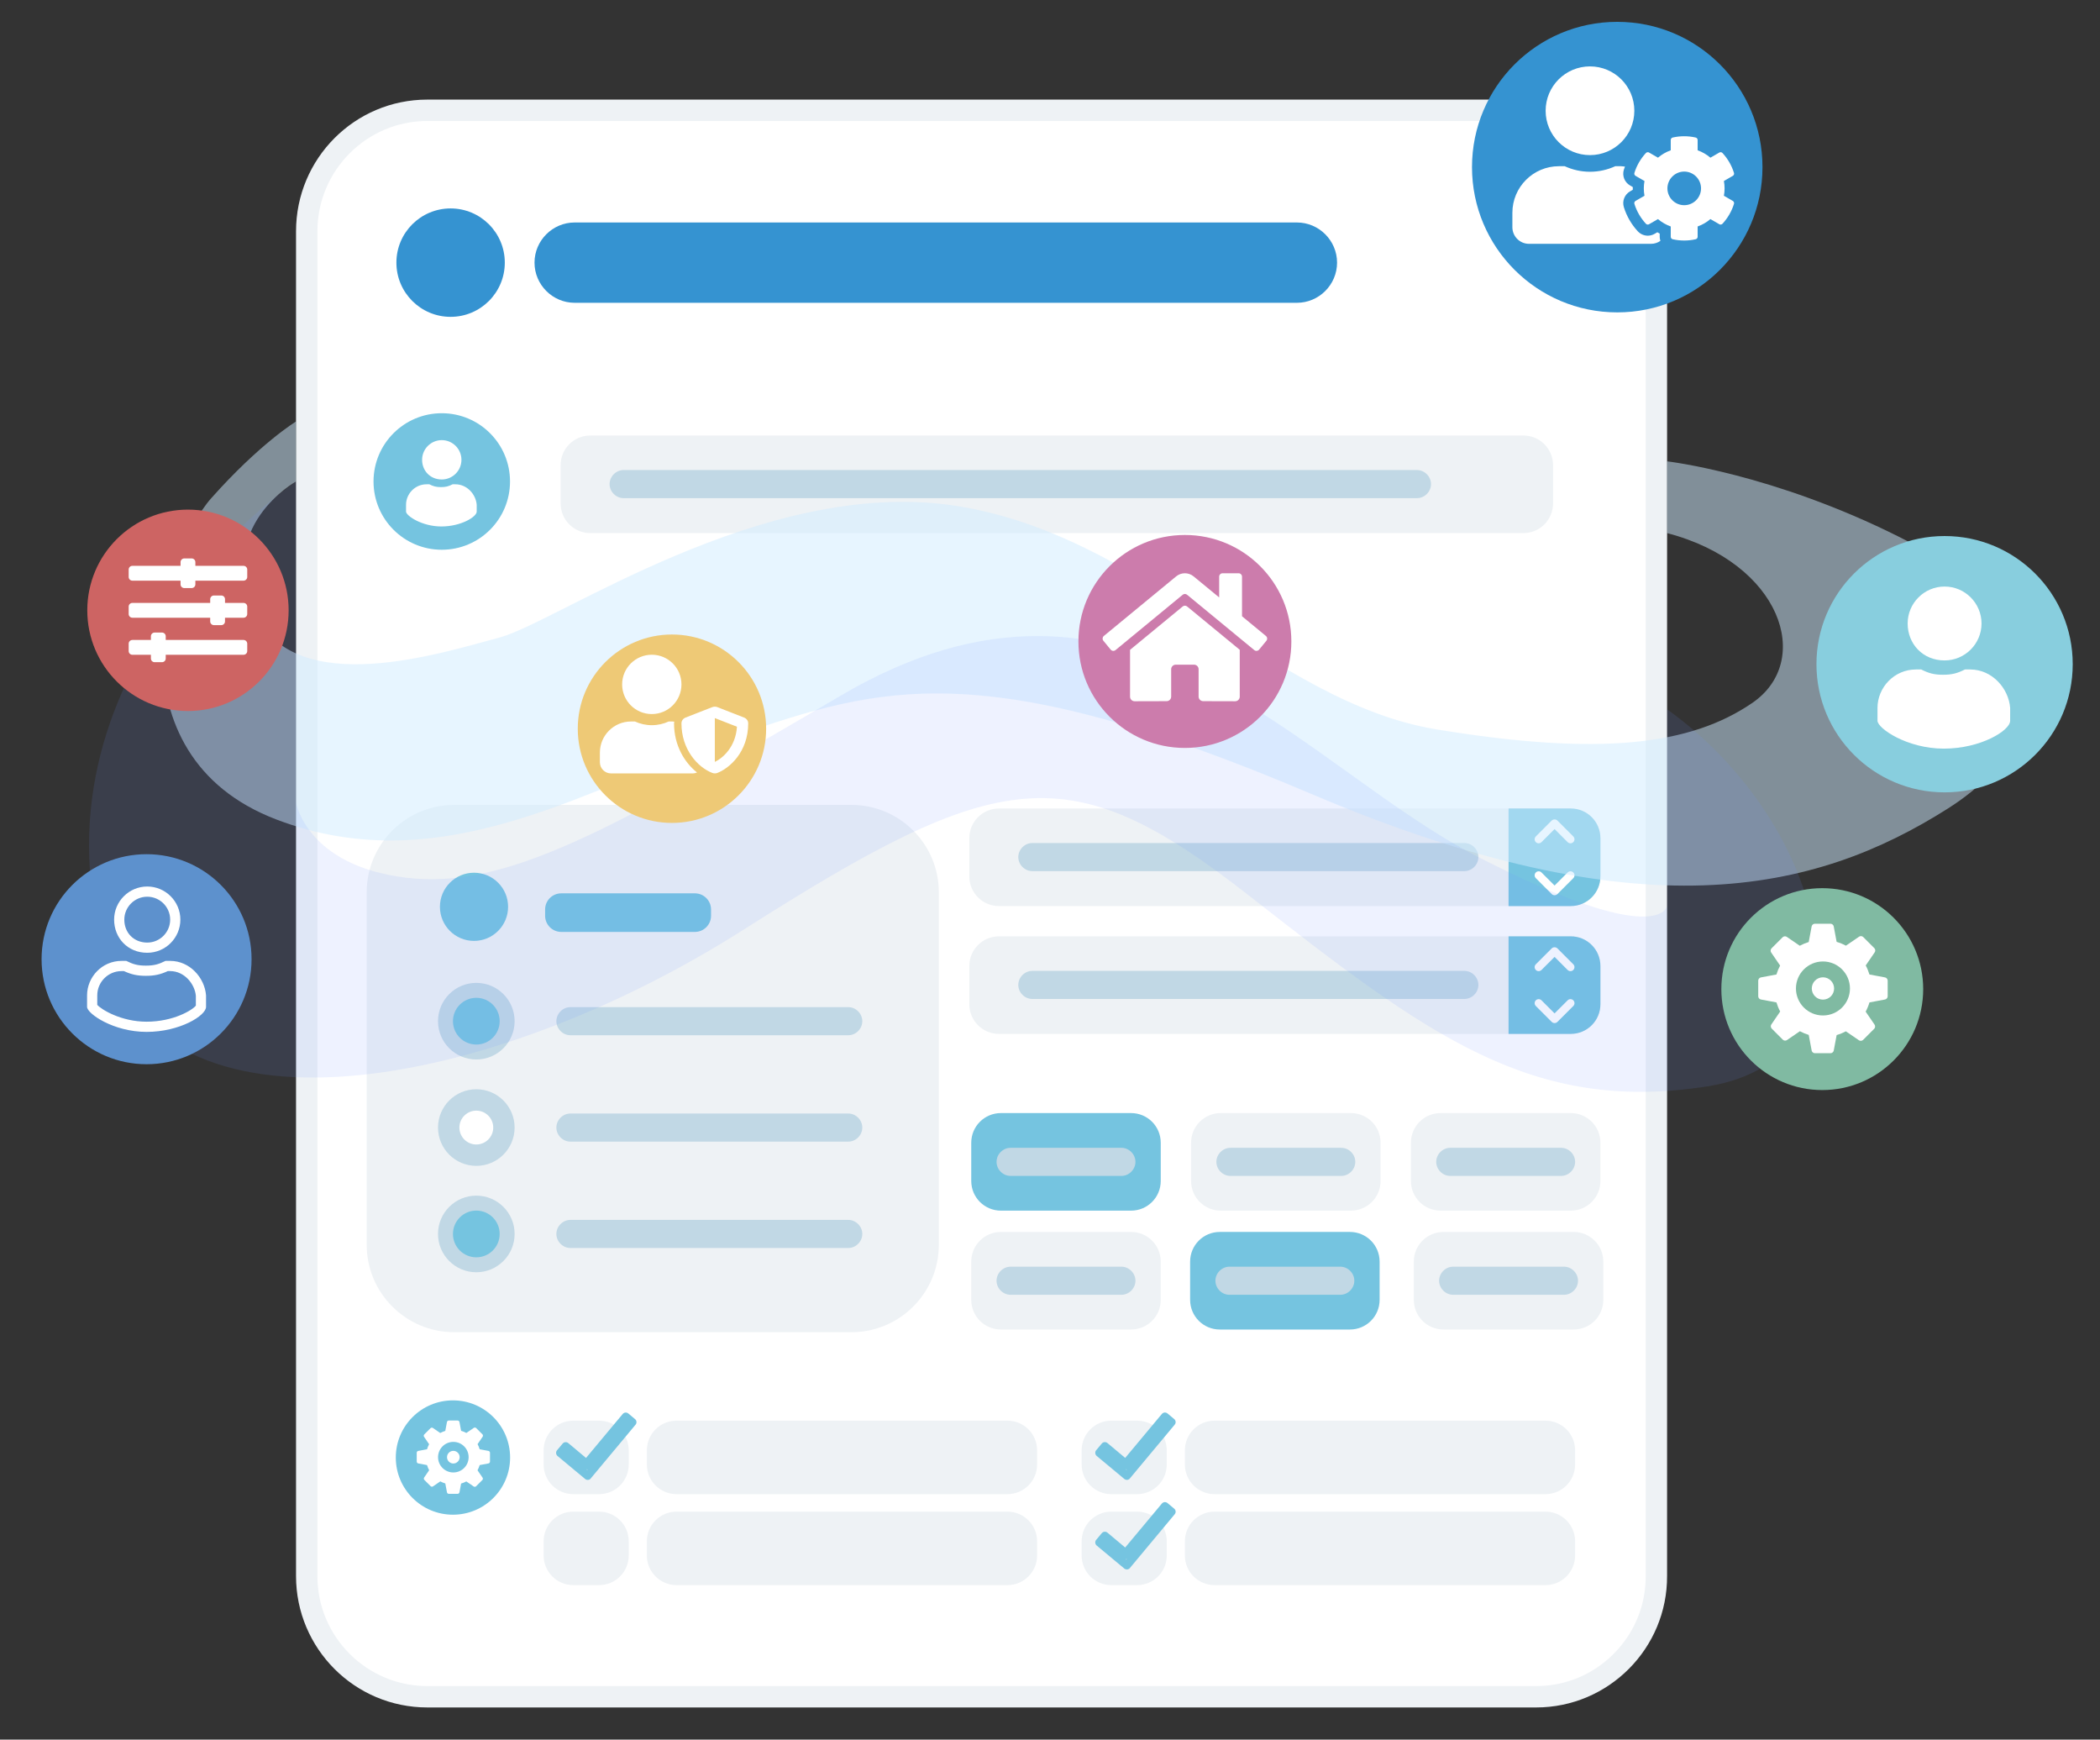 <?xml version="1.0" encoding="utf-8"?>
<!-- Generator: Adobe Illustrator 24.2.1, SVG Export Plug-In . SVG Version: 6.00 Build 0)  -->
<svg version="1.1" id="Ebene_1" xmlns="http://www.w3.org/2000/svg" xmlns:xlink="http://www.w3.org/1999/xlink" x="0px" y="0px"
	 viewBox="0 0 294.745 244.115" enable-background="new 0 0 294.745 244.115" xml:space="preserve">
<rect x="0" y="0" width="294.745" height="244.115" fill="#333333" stroke="none"/>
<g>
	<path fill="#FFFFFF" d="M59.976,238.099c-9.333,0-16.926-7.593-16.926-16.926V32.459c0-9.364,7.593-16.982,16.926-16.982h155.58
		c9.333,0,16.926,7.594,16.926,16.927v188.713c0.025,4.528-1.721,8.787-4.916,12c-3.195,3.213-7.441,4.982-11.954,4.982H59.976z"/>
	<path fill="#EEF2F5" d="M215.556,16.977c8.506,0,15.426,6.92,15.426,15.426v188.73c0.023,4.118-1.568,7.998-4.479,10.925
		c-2.912,2.928-6.78,4.541-10.891,4.541H59.976c-8.506,0-15.426-6.92-15.426-15.426V32.46c0-8.537,6.92-15.483,15.426-15.483
		H215.556 M215.556,13.977H59.976c-10.199,0-18.426,8.283-18.426,18.483v188.713c0,10.143,8.227,18.426,18.426,18.426h155.636
		c10.143,0,18.426-8.283,18.37-18.482V32.403C233.982,22.26,225.755,13.977,215.556,13.977L215.556,13.977z"/>
</g>
<g>
	<path fill="#3593D1" d="M182.028,42.49H80.656c-3.099,0-5.635-2.536-5.635-5.635c0-3.099,2.536-5.635,5.635-5.635h101.372
		c3.099,0,5.635,2.536,5.635,5.635C187.663,39.954,185.127,42.49,182.028,42.49z"/>
</g>
<circle fill="#3593D1" cx="63.244" cy="36.855" r="7.607"/>
<circle fill="#75C4E0" cx="62.005" cy="67.565" r="9.579"/>
<path fill="#FFFFFF" d="M62.005,67.283c1.521,0,2.761-1.24,2.761-2.761c0-1.521-1.24-2.761-2.761-2.761
	c-1.521,0-2.761,1.24-2.761,2.761C59.243,66.044,60.37,67.283,62.005,67.283z M63.92,67.96h-0.394
	c-0.563,0.282-0.958,0.394-1.634,0.394s-1.071-0.113-1.634-0.394h-0.394c-1.634,0-2.874,1.352-2.874,2.874v0.958
	c0,0.563,2.198,2.085,4.959,2.085c2.761,0,4.959-1.352,4.959-2.085v-0.958C66.794,69.368,65.555,67.96,63.92,67.96z"/>
<path fill="#EEF2F5" d="M213.809,74.806H82.854c-2.31,0-4.17-1.86-4.17-4.17v-5.353c0-2.31,1.86-4.17,4.17-4.17h130.955
	c2.31,0,4.17,1.86,4.17,4.17v5.353C217.979,72.946,216.119,74.806,213.809,74.806z"/>
<g>
	<path fill="#C1D8E5" d="M198.877,69.904H87.531c-1.071,0-1.972-0.902-1.972-1.972s0.902-1.972,1.972-1.972h111.346
		c1.071,0,1.972,0.902,1.972,1.972C200.849,69.002,199.947,69.904,198.877,69.904z"/>
</g>
<g>
	<path fill="#FFFFFF" d="M221.754,95.74l-0.056-0.056C221.754,95.74,221.754,95.796,221.754,95.74
		C221.811,95.796,221.754,95.796,221.754,95.74z M221.135,94.613c-0.451-0.338-0.958-0.789-1.803-1.409
		c0.394,0.338,1.465,1.183,2.198,1.747C221.416,94.838,221.304,94.725,221.135,94.613z"/>
</g>
<g>
	<path fill="#EEF2F5" d="M131.769,125.21v49.47c0,6.76-5.5,12.26-12.26,12.26h-55.78c-6.76,0-12.26-5.5-12.26-12.26v-49.47
		c0-6.76,5.5-12.26,12.26-12.26h55.78C126.269,112.95,131.769,118.45,131.769,125.21z"/>
</g>
<g>
	<path fill="#C1D8E5" d="M119.056,145.271H80.062c-1.071,0-1.972-0.902-1.972-1.972c0-1.071,0.902-1.972,1.972-1.972h38.994
		c1.071,0,1.972,0.902,1.972,1.972C121.028,144.369,120.126,145.271,119.056,145.271z"/>
</g>
<g>
	<path fill="#C1D8E5" d="M119.056,160.199H80.062c-1.071,0-1.972-0.902-1.972-1.972s0.902-1.972,1.972-1.972h38.994
		c1.071,0,1.972,0.902,1.972,1.972C121.028,159.297,120.126,160.199,119.056,160.199z"/>
</g>
<g>
	<path fill="#C1D8E5" d="M119.056,175.127H80.062c-1.071,0-1.972-0.902-1.972-1.972s0.902-1.972,1.972-1.972h38.994
		c1.071,0,1.972,0.902,1.972,1.972C121.028,174.225,120.126,175.127,119.056,175.127z"/>
</g>
<circle fill="#C1D8E5" cx="66.853" cy="143.298" r="5.376"/>
<g>
	<path fill="#FFFFFF" d="M66.853,162.102c-2.137,0-3.875-1.738-3.875-3.875c0-2.138,1.739-3.876,3.875-3.876
		s3.875,1.738,3.875,3.876C70.728,160.363,68.989,162.102,66.853,162.102z"/>
	<path fill="#C1D8E5" d="M66.853,155.851c1.31,0,2.375,1.066,2.375,2.375s-1.066,2.375-2.375,2.375s-2.375-1.066-2.375-2.375
		S65.543,155.851,66.853,155.851 M66.853,152.851c-2.969,0-5.375,2.407-5.375,5.375s2.407,5.375,5.375,5.375
		s5.375-2.407,5.375-5.375S69.822,152.851,66.853,152.851L66.853,152.851z"/>
</g>
<g>
	<circle fill="#C1D8E5" cx="66.853" cy="173.155" r="5.376"/>
</g>
<circle fill="#75C4E0" cx="66.853" cy="143.298" r="3.279"/>
<circle fill="#75C4E0" cx="66.853" cy="173.155" r="3.279"/>
<path id="Rechteck_857_6_" fill="#75C4E0" d="M78.773,125.359h18.761c1.25,0,2.263,1.013,2.263,2.263v0.886
	c0,1.25-1.013,2.263-2.263,2.263H78.773c-1.25,0-2.263-1.013-2.263-2.263v-0.886C76.51,126.372,77.523,125.359,78.773,125.359z"/>
<circle id="Ellipse_1092_6_" fill="#75C4E0" cx="66.53" cy="127.249" r="4.784"/>
<g>
	<path fill="#EEF2F5" d="M220.458,127.145h-80.241c-2.31,0-4.17-1.86-4.17-4.17v-5.353c0-2.31,1.86-4.17,4.17-4.17h80.241
		c2.31,0,4.17,1.86,4.17,4.17v5.353C224.628,125.285,222.769,127.145,220.458,127.145z"/>
	<g>
		<path fill="#C1D8E5" d="M205.526,122.242h-60.632c-1.071,0-1.972-0.902-1.972-1.972s0.902-1.972,1.972-1.972h60.632
			c1.071,0,1.972,0.902,1.972,1.972C207.498,121.341,206.596,122.242,205.526,122.242z"/>
	</g>
	<path fill="#75C4E0" d="M224.626,117.622v5.353c0,2.31-1.859,4.17-4.17,4.17h-8.723v-13.693h8.723
		C222.767,113.452,224.626,115.311,224.626,117.622z"/>
	<g>
		<path fill="#FFFFFF" d="M220.422,118.337c-0.144,0-0.288-0.055-0.398-0.165l-1.833-1.833l-1.834,1.833
			c-0.22,0.22-0.577,0.22-0.797,0c-0.22-0.22-0.22-0.577,0-0.797l2.23-2.23c0.211-0.211,0.588-0.211,0.8,0l2.23,2.23
			c0.22,0.22,0.22,0.577,0,0.797C220.71,118.282,220.566,118.337,220.422,118.337z"/>
	</g>
	<g>
		<path fill="#FFFFFF" d="M218.192,125.623c-0.15,0-0.296-0.059-0.401-0.165l-2.23-2.23c-0.22-0.22-0.22-0.577,0-0.797
			c0.22-0.22,0.577-0.22,0.797,0l1.834,1.833l1.833-1.833c0.22-0.22,0.577-0.22,0.797,0c0.22,0.22,0.22,0.577,0,0.797l-2.23,2.23
			C218.484,125.564,218.341,125.623,218.192,125.623z"/>
	</g>
</g>
<g>
	<path fill="#EEF2F5" d="M220.458,145.084h-80.241c-2.31,0-4.17-1.86-4.17-4.17v-5.353c0-2.31,1.86-4.17,4.17-4.17h80.241
		c2.31,0,4.17,1.86,4.17,4.17v5.353C224.628,143.225,222.769,145.084,220.458,145.084z"/>
	<g>
		<path fill="#C1D8E5" d="M205.526,140.182h-60.632c-1.071,0-1.972-0.902-1.972-1.972s0.902-1.972,1.972-1.972h60.632
			c1.071,0,1.972,0.902,1.972,1.972C207.498,139.28,206.596,140.182,205.526,140.182z"/>
	</g>
	<path fill="#75C4E0" d="M224.626,135.561v5.353c0,2.31-1.859,4.17-4.17,4.17h-8.723v-13.693h8.723
		C222.767,131.391,224.626,133.251,224.626,135.561z"/>
	<g>
		<path fill="#FFFFFF" d="M220.422,136.276c-0.144,0-0.288-0.055-0.398-0.165l-1.833-1.833l-1.834,1.833
			c-0.22,0.22-0.577,0.22-0.797,0c-0.22-0.22-0.22-0.577,0-0.797l2.23-2.23c0.211-0.211,0.588-0.211,0.8,0l2.23,2.23
			c0.22,0.22,0.22,0.577,0,0.797C220.71,136.221,220.566,136.276,220.422,136.276z"/>
	</g>
	<g>
		<path fill="#FFFFFF" d="M218.192,143.563c-0.15,0-0.296-0.059-0.401-0.165l-2.23-2.23c-0.22-0.22-0.22-0.577,0-0.797
			c0.22-0.22,0.577-0.22,0.797,0l1.834,1.833l1.833-1.833c0.22-0.22,0.577-0.22,0.797,0c0.22,0.22,0.22,0.577,0,0.797l-2.23,2.23
			C218.484,143.503,218.341,143.563,218.192,143.563z"/>
	</g>
</g>
<path fill="#EEF2F5" d="M141.393,209.667H94.961c-2.31,0-4.17-1.86-4.17-4.17v-1.972c0-2.31,1.86-4.17,4.17-4.17h46.432
	c2.31,0,4.17,1.86,4.17,4.17v1.972C145.563,207.807,143.703,209.667,141.393,209.667z"/>
<path fill="#EEF2F5" d="M84.077,209.667h-3.606c-2.31,0-4.17-1.86-4.17-4.17v-1.972c0-2.31,1.86-4.17,4.17-4.17h3.606
	c2.31,0,4.17,1.86,4.17,4.17v1.972C88.247,207.807,86.387,209.667,84.077,209.667z"/>
<path fill="#EEF2F5" d="M141.393,222.434H94.961c-2.31,0-4.17-1.86-4.17-4.17v-1.972c0-2.31,1.86-4.17,4.17-4.17h46.432
	c2.31,0,4.17,1.86,4.17,4.17v1.972C145.563,220.574,143.703,222.434,141.393,222.434z"/>
<path fill="#EEF2F5" d="M84.077,222.434h-3.606c-2.31,0-4.17-1.86-4.17-4.17v-1.972c0-2.31,1.86-4.17,4.17-4.17h3.606
	c2.31,0,4.17,1.86,4.17,4.17v1.972C88.247,220.574,86.387,222.434,84.077,222.434z"/>
<path fill="#EEF2F5" d="M216.906,209.667h-46.432c-2.31,0-4.17-1.86-4.17-4.17v-1.972c0-2.31,1.86-4.17,4.17-4.17h46.432
	c2.31,0,4.17,1.86,4.17,4.17v1.972C221.076,207.807,219.217,209.667,216.906,209.667z"/>
<path fill="#EEF2F5" d="M159.59,209.667h-3.606c-2.31,0-4.17-1.86-4.17-4.17v-1.972c0-2.31,1.86-4.17,4.17-4.17h3.606
	c2.31,0,4.17,1.86,4.17,4.17v1.972C163.76,207.807,161.901,209.667,159.59,209.667z"/>
<path fill="#EEF2F5" d="M216.906,222.434h-46.432c-2.31,0-4.17-1.86-4.17-4.17v-1.972c0-2.31,1.86-4.17,4.17-4.17h46.432
	c2.31,0,4.17,1.86,4.17,4.17v1.972C221.076,220.574,219.217,222.434,216.906,222.434z"/>
<path fill="#EEF2F5" d="M159.59,222.434h-3.606c-2.31,0-4.17-1.86-4.17-4.17v-1.972c0-2.31,1.86-4.17,4.17-4.17h3.606
	c2.31,0,4.17,1.86,4.17,4.17v1.972C163.76,220.574,161.901,222.434,159.59,222.434z"/>
<g>
	<path fill="#75C4E0" d="M158.746,169.885h-18.257c-2.31,0-4.17-1.86-4.17-4.17v-5.353c0-2.31,1.86-4.17,4.17-4.17h18.257
		c2.31,0,4.17,1.86,4.17,4.17v5.353C162.916,168.025,161.057,169.885,158.746,169.885z"/>
	<g>
		<path fill="#C1D8E5" d="M157.394,165.011h-15.552c-1.071,0-1.972-0.902-1.972-1.972s0.902-1.972,1.972-1.972h15.552
			c1.071,0,1.972,0.902,1.972,1.972C159.366,164.109,158.464,165.011,157.394,165.011z"/>
	</g>
</g>
<g>
	<path fill="#75C4E0" d="M189.466,186.566h-18.257c-2.31,0-4.17-1.86-4.17-4.17v-5.353c0-2.31,1.86-4.17,4.17-4.17h18.257
		c2.31,0,4.17,1.86,4.17,4.17v5.353C193.636,184.706,191.777,186.566,189.466,186.566z"/>
	<g>
		<path fill="#C1D8E5" d="M188.114,181.692h-15.552c-1.071,0-1.972-0.902-1.972-1.972s0.902-1.972,1.972-1.972h15.552
			c1.071,0,1.972,0.902,1.972,1.972C190.086,180.79,189.185,181.692,188.114,181.692z"/>
	</g>
</g>
<g>
	<path fill="#EEF2F5" d="M189.601,169.885h-18.257c-2.31,0-4.17-1.86-4.17-4.17v-5.353c0-2.31,1.86-4.17,4.17-4.17h18.257
		c2.31,0,4.17,1.86,4.17,4.17v5.353C193.771,168.025,191.912,169.885,189.601,169.885z"/>
	<g>
		<path fill="#C1D8E5" d="M188.249,165.011h-15.552c-1.071,0-1.972-0.902-1.972-1.972s0.902-1.972,1.972-1.972h15.552
			c1.071,0,1.972,0.902,1.972,1.972C190.221,164.109,189.32,165.011,188.249,165.011z"/>
	</g>
</g>
<g>
	<path fill="#EEF2F5" d="M158.746,186.566h-18.257c-2.31,0-4.17-1.86-4.17-4.17v-5.353c0-2.31,1.86-4.17,4.17-4.17h18.257
		c2.31,0,4.17,1.86,4.17,4.17v5.353C162.916,184.706,161.057,186.566,158.746,186.566z"/>
	<g>
		<path fill="#C1D8E5" d="M157.394,181.692h-15.552c-1.071,0-1.972-0.902-1.972-1.972s0.902-1.972,1.972-1.972h15.552
			c1.071,0,1.972,0.902,1.972,1.972C159.366,180.79,158.464,181.692,157.394,181.692z"/>
	</g>
</g>
<g>
	<path fill="#EEF2F5" d="M220.862,186.566h-18.257c-2.31,0-4.17-1.86-4.17-4.17v-5.353c0-2.31,1.86-4.17,4.17-4.17h18.257
		c2.31,0,4.17,1.86,4.17,4.17v5.353C225.032,184.706,223.172,186.566,220.862,186.566z"/>
	<g>
		<path fill="#C1D8E5" d="M219.51,181.692h-15.552c-1.071,0-1.972-0.902-1.972-1.972s0.902-1.972,1.972-1.972h15.552
			c1.071,0,1.972,0.902,1.972,1.972C221.482,180.79,220.58,181.692,219.51,181.692z"/>
	</g>
</g>
<g>
	<path fill="#EEF2F5" d="M220.456,169.885h-18.257c-2.31,0-4.17-1.86-4.17-4.17v-5.353c0-2.31,1.86-4.17,4.17-4.17h18.257
		c2.31,0,4.17,1.86,4.17,4.17v5.353C224.626,168.025,222.767,169.885,220.456,169.885z"/>
	<g>
		<path fill="#C1D8E5" d="M219.104,165.011h-15.552c-1.071,0-1.972-0.902-1.972-1.972s0.902-1.972,1.972-1.972h15.552
			c1.071,0,1.972,0.902,1.972,1.972C221.076,164.109,220.175,165.011,219.104,165.011z"/>
	</g>
</g>
<g>
	<circle fill="#75C4E0" cx="63.574" cy="204.53" r="8.022"/>
	<g>
		<circle fill="#FFFFFF" cx="63.628" cy="204.479" r="0.887"/>
		<path fill="#FFFFFF" d="M68.563,203.6l-1.239-0.232c-0.075-0.251-0.174-0.491-0.296-0.717l0.717-1.048
			c0.066-0.097,0.053-0.243-0.03-0.326l-0.884-0.884c-0.083-0.083-0.229-0.097-0.326-0.03l-1.049,0.717
			c-0.233-0.126-0.481-0.226-0.739-0.302l-0.231-1.233c-0.022-0.116-0.134-0.209-0.252-0.209h-1.25c-0.118,0-0.23,0.094-0.252,0.209
			l-0.233,1.245c-0.248,0.076-0.486,0.174-0.709,0.296l-1.035-0.708c-0.097-0.066-0.243-0.053-0.326,0.03l-0.884,0.884
			c-0.083,0.083-0.097,0.229-0.03,0.326l0.713,1.042c-0.12,0.224-0.217,0.461-0.292,0.709l-1.239,0.232
			c-0.115,0.022-0.209,0.134-0.209,0.252v1.25c0,0.118,0.094,0.23,0.209,0.252l1.238,0.232c0.076,0.253,0.175,0.495,0.298,0.723
			l-0.705,1.03c-0.066,0.097-0.053,0.243,0.03,0.326l0.884,0.884c0.083,0.083,0.229,0.097,0.326,0.03l1.03-0.705
			c0.221,0.12,0.457,0.217,0.702,0.293l0.233,1.245c0.022,0.115,0.134,0.209,0.252,0.209h1.25c0.118,0,0.23-0.094,0.252-0.209
			l0.231-1.233c0.256-0.075,0.501-0.175,0.732-0.298l1.043,0.714c0.097,0.066,0.243,0.053,0.326-0.03l0.884-0.884
			c0.083-0.083,0.097-0.229,0.03-0.326l-0.71-1.037c0.125-0.231,0.226-0.476,0.303-0.732l1.238-0.232
			c0.115-0.022,0.209-0.134,0.209-0.252v-1.25C68.772,203.734,68.678,203.622,68.563,203.6z M63.628,206.624
			c-1.185,0-2.145-0.961-2.145-2.146c0-1.185,0.961-2.145,2.145-2.145c1.185,0,2.146,0.961,2.146,2.145
			C65.774,205.664,64.813,206.624,63.628,206.624z"/>
	</g>
</g>
<g>
	<g>
		<polygon fill="#75C4E0" points="82.471,206.238 82.415,206.305 82.336,206.243 82.398,206.17 		"/>
		<path fill="#75C4E0" d="M82.916,207.46c-0.107,0.135-0.27,0.203-0.434,0.203c-0.118,0-0.242-0.039-0.349-0.118
			c0.101,0.09,0.231,0.13,0.361,0.13c0.158,0,0.321-0.068,0.428-0.203L82.916,207.46z"/>
	</g>
	<g>
		<polygon fill="#75C4E0" points="82.471,206.238 82.415,206.305 82.336,206.243 82.398,206.17 		"/>
		<path fill="#75C4E0" d="M89.132,199.138l-0.941-0.789c-0.118-0.096-0.265-0.141-0.411-0.13c-0.152,0.017-0.287,0.085-0.383,0.203
			l-5.145,6.165l-2.491-2.085c-0.242-0.197-0.597-0.169-0.795,0.073l-0.789,0.941c-0.096,0.113-0.141,0.265-0.124,0.411
			c0.011,0.147,0.085,0.287,0.197,0.383l3.871,3.223c0.006,0.006,0.006,0.006,0.011,0.011c0.107,0.079,0.231,0.118,0.349,0.118
			c0.163,0,0.327-0.068,0.434-0.203l6.283-7.534C89.402,199.69,89.368,199.335,89.132,199.138z M82.415,206.305l-0.079-0.062
			l0.062-0.073l0.073,0.068L82.415,206.305z"/>
	</g>
</g>
<g>
	<g>
		<polygon fill="#75C4E0" points="158.146,206.232 158.09,206.3 158.011,206.238 158.073,206.164 		"/>
		<path fill="#75C4E0" d="M158.591,207.455c-0.107,0.135-0.27,0.203-0.434,0.203c-0.118,0-0.242-0.039-0.349-0.118
			c0.101,0.09,0.231,0.13,0.361,0.13c0.158,0,0.321-0.068,0.428-0.203L158.591,207.455z"/>
	</g>
	<g>
		<polygon fill="#75C4E0" points="158.146,206.232 158.09,206.3 158.011,206.238 158.073,206.164 		"/>
		<path fill="#75C4E0" d="M164.806,199.132l-0.941-0.789c-0.118-0.096-0.265-0.141-0.411-0.13c-0.152,0.017-0.287,0.085-0.383,0.203
			l-5.145,6.165l-2.491-2.085c-0.242-0.197-0.597-0.169-0.795,0.073l-0.789,0.941c-0.096,0.113-0.141,0.265-0.124,0.411
			c0.011,0.147,0.085,0.287,0.197,0.383l3.871,3.223c0.006,0.006,0.006,0.006,0.011,0.011c0.107,0.079,0.231,0.118,0.349,0.118
			c0.163,0,0.327-0.068,0.434-0.203l6.283-7.534C165.077,199.684,165.043,199.329,164.806,199.132z M158.09,206.3l-0.079-0.062
			l0.062-0.073l0.073,0.068L158.09,206.3z"/>
	</g>
</g>
<g>
	<g>
		<polygon fill="#75C4E0" points="158.146,218.806 158.09,218.873 158.011,218.811 158.073,218.738 		"/>
		<path fill="#75C4E0" d="M158.591,220.028c-0.107,0.135-0.27,0.203-0.434,0.203c-0.118,0-0.242-0.039-0.349-0.118
			c0.101,0.09,0.231,0.13,0.361,0.13c0.158,0,0.321-0.068,0.428-0.203L158.591,220.028z"/>
	</g>
	<g>
		<polygon fill="#75C4E0" points="158.146,218.806 158.09,218.873 158.011,218.811 158.073,218.738 		"/>
		<path fill="#75C4E0" d="M164.806,211.706l-0.941-0.789c-0.118-0.096-0.265-0.141-0.411-0.13c-0.152,0.017-0.287,0.085-0.383,0.203
			l-5.145,6.165l-2.491-2.085c-0.242-0.197-0.597-0.169-0.795,0.073l-0.789,0.941c-0.096,0.113-0.141,0.265-0.124,0.411
			c0.011,0.147,0.085,0.287,0.197,0.383l3.871,3.223c0.006,0.006,0.006,0.006,0.011,0.011c0.107,0.079,0.231,0.118,0.349,0.118
			c0.163,0,0.327-0.068,0.434-0.203l6.283-7.534C165.077,212.258,165.043,211.903,164.806,211.706z M158.09,218.873l-0.079-0.062
			l0.062-0.073l0.073,0.068L158.09,218.873z"/>
	</g>
</g>
<path opacity="0.5" fill="#D0EDFF" d="M41.55,67.565c0,0-11.506,6.343-5.753,18.534s26.323,5.481,34.335,3.355
	c8.012-2.127,36.844-22.423,63.585-18.535c26.741,3.888,44.816,27.627,67.863,31.424c23.047,3.797,35.704,2.22,44.355-3.699
	s4.051-19.667-11.952-23.837V64.738c0,0,14.855,1.693,32.676,10.653c17.821,8.961,25.413,26.222,6.745,38.06
	c-18.668,11.838-43.148,17.612-89.392-2.06s-60.558-15.026-80.592-8.196c-20.034,6.83-40.979,20.848-64.656,11.79
	S22.826,77.59,29.656,69.904S41.55,59.145,41.55,59.145V67.565z"/>
<path opacity="0.12" fill="#7493FF" d="M41.55,67.565c0,0-38.001,25.557-27.082,65.361c8.073,28.703,54.058,20.309,89.904-2.477
	s45.665-24.555,70.839-4.846s39.757,30.72,64.469,26.835s16.964-36.699-5.697-52.904v27.603c0,0-0.955,6.226-26.484-6.867
	s-48.901-46.394-89.321-22.762c-32.619,19.153-47.246,27.332-61.188,25.653s-15.44-10.529-15.44-10.529V67.565z"/>
<circle fill="#88CEDE" cx="272.932" cy="93.204" r="17.984"/>
<path fill="#FFFFFF" d="M272.932,92.675c2.856,0,5.184-2.327,5.184-5.184s-2.327-5.184-5.184-5.184s-5.184,2.327-5.184,5.184
	S269.864,92.675,272.932,92.675z M276.529,93.945h-0.741c-1.058,0.529-1.798,0.741-3.068,0.741s-2.01-0.212-3.068-0.741h-0.741
	c-3.068,0-5.395,2.539-5.395,5.395v1.798c0,1.058,4.126,3.914,9.31,3.914c5.184,0,9.31-2.539,9.31-3.914V99.34
	C281.924,96.589,279.597,93.945,276.529,93.945z"/>
<g>
	<circle fill="#80BAA2" cx="255.765" cy="138.798" r="14.165"/>
	<g>
		<circle fill="#FFFFFF" cx="255.86" cy="138.707" r="1.566"/>
		<path fill="#FFFFFF" d="M264.574,137.156l-2.189-0.41c-0.133-0.443-0.307-0.867-0.523-1.267l1.266-1.851
			c0.117-0.171,0.093-0.429-0.054-0.576l-1.561-1.562c-0.147-0.147-0.404-0.171-0.576-0.054l-1.852,1.267
			c-0.411-0.222-0.849-0.399-1.305-0.534l-0.408-2.177c-0.039-0.204-0.237-0.369-0.445-0.369h-2.208
			c-0.208,0-0.407,0.165-0.445,0.369l-0.412,2.198c-0.438,0.134-0.857,0.308-1.253,0.523l-1.828-1.251
			c-0.171-0.117-0.429-0.093-0.576,0.054l-1.562,1.562c-0.147,0.147-0.171,0.404-0.054,0.576l1.259,1.84
			c-0.212,0.395-0.384,0.815-0.515,1.252l-2.188,0.41c-0.204,0.039-0.369,0.237-0.369,0.445v2.208c0,0.208,0.165,0.407,0.369,0.445
			l2.187,0.41c0.133,0.446,0.309,0.875,0.526,1.277l-1.244,1.819c-0.117,0.171-0.093,0.429,0.054,0.576l1.561,1.562
			c0.147,0.147,0.404,0.171,0.576,0.054l1.819-1.245c0.391,0.212,0.806,0.384,1.24,0.517l0.412,2.199
			c0.039,0.204,0.237,0.369,0.445,0.369h2.208c0.208,0,0.407-0.165,0.445-0.369l0.408-2.178c0.451-0.133,0.884-0.308,1.292-0.526
			l1.842,1.26c0.171,0.117,0.429,0.093,0.576-0.054l1.561-1.561c0.147-0.147,0.171-0.404,0.054-0.576l-1.253-1.831
			c0.221-0.407,0.399-0.841,0.535-1.293l2.186-0.41c0.204-0.039,0.369-0.237,0.369-0.445v-2.208
			C264.944,137.393,264.778,137.194,264.574,137.156z M255.86,142.497c-2.092,0-3.789-1.696-3.789-3.79
			c0-2.092,1.696-3.789,3.789-3.789c2.093,0,3.79,1.697,3.79,3.789C259.65,140.8,257.953,142.497,255.86,142.497z"/>
	</g>
</g>
<circle id="Ellipse_728_1_" fill="#CC7CAC" cx="166.305" cy="90.013" r="14.943"/>
<g>
	<circle id="Ellipse_729_2_" fill="#EEC976" cx="94.312" cy="102.257" r="13.219"/>
	<g>
		<path fill="#FFFFFF" d="M104.438,100.693l-3.747-1.464c-0.133-0.052-0.41-0.12-0.722,0l-3.747,1.464
			c-0.348,0.137-0.576,0.455-0.576,0.81c0,3.63,2.235,6.141,4.323,6.957c0.312,0.12,0.585,0.052,0.722,0
			c1.669-0.651,4.323-2.908,4.323-6.957C105.014,101.149,104.786,100.83,104.438,100.693z M100.33,106.916v-6.151l3.106,1.213
			C103.254,104.811,101.455,106.382,100.33,106.916L100.33,106.916z M91.483,100.202c2.3,0,4.163-1.864,4.163-4.163
			c0-2.3-1.864-4.163-4.163-4.163c-2.3,0-4.163,1.864-4.163,4.163C87.319,98.338,89.183,100.202,91.483,100.202z M94.605,101.503
			c0-0.081,0.026-0.156,0.036-0.234c-0.081-0.003-0.159-0.026-0.244-0.026h-0.543c-0.722,0.332-1.525,0.52-2.371,0.52
			c-0.846,0-1.646-0.189-2.371-0.52h-0.543c-2.413,0-4.372,1.958-4.372,4.372v1.353c0,0.862,0.699,1.561,1.561,1.561h11.449
			c0.221,0,0.433-0.049,0.625-0.13C96.075,107.004,94.605,104.603,94.605,101.503z"/>
	</g>
</g>
<path fill="#FFFFFF" d="M165.999,85.102l-7.392,6.088v6.571c0,0.354,0.287,0.642,0.642,0.642l4.493-0.012
	c0.353-0.002,0.638-0.288,0.638-0.642v-3.837c0-0.354,0.287-0.642,0.642-0.642h2.566c0.354,0,0.642,0.287,0.642,0.642v3.835
	c-0.001,0.354,0.285,0.642,0.64,0.644c0.001,0,0.001,0,0.002,0l4.491,0.012c0.354,0,0.642-0.287,0.642-0.642v-6.576l-7.391-6.084
	C166.433,84.957,166.178,84.957,165.999,85.102L165.999,85.102z M177.675,89.24l-3.352-2.763v-5.554
	c0-0.266-0.215-0.481-0.481-0.481h-2.245c-0.266,0-0.481,0.215-0.481,0.481v2.911l-3.59-2.953c-0.71-0.585-1.735-0.585-2.446,0
	l-10.149,8.359c-0.205,0.169-0.234,0.473-0.064,0.677c0,0,0,0,0,0l1.022,1.243c0.169,0.205,0.472,0.235,0.677,0.066
	c0,0,0.001,0,0.001-0.001l9.431-7.768c0.179-0.144,0.434-0.144,0.613,0l9.432,7.768c0.205,0.169,0.508,0.141,0.677-0.064
	c0,0,0,0,0,0l1.022-1.243c0.169-0.205,0.139-0.508-0.066-0.677C177.677,89.241,177.676,89.24,177.675,89.24L177.675,89.24z"/>
<g>
	<circle id="Ellipse_731_1_" fill="#CD6463" cx="26.381" cy="85.643" r="14.13"/>
	<path fill="#FFFFFF" d="M34.182,89.803H23.261v-0.52c0-0.286-0.234-0.52-0.52-0.52H21.7c-0.286,0-0.52,0.234-0.52,0.52v0.52h-2.6
		c-0.286,0-0.52,0.234-0.52,0.52v1.04c0,0.286,0.234,0.52,0.52,0.52h2.6v0.52c0,0.286,0.234,0.52,0.52,0.52h1.04
		c0.286,0,0.52-0.234,0.52-0.52v-0.52h10.921c0.286,0,0.52-0.234,0.52-0.52v-1.04C34.702,90.037,34.468,89.803,34.182,89.803z
		 M34.182,84.603h-2.6v-0.52c0-0.286-0.234-0.52-0.52-0.52h-1.04c-0.286,0-0.52,0.234-0.52,0.52v0.52H18.58
		c-0.286,0-0.52,0.234-0.52,0.52v1.04c0,0.286,0.234,0.52,0.52,0.52h10.921v0.52c0,0.286,0.234,0.52,0.52,0.52h1.04
		c0.286,0,0.52-0.234,0.52-0.52v-0.52h2.6c0.286,0,0.52-0.234,0.52-0.52v-1.04C34.702,84.837,34.468,84.603,34.182,84.603z
		 M34.182,79.402h-6.761v-0.52c0-0.286-0.234-0.52-0.52-0.52h-1.04c-0.286,0-0.52,0.234-0.52,0.52v0.52H18.58
		c-0.286,0-0.52,0.234-0.52,0.52v1.04c0,0.286,0.234,0.52,0.52,0.52h6.761v0.52c0,0.286,0.234,0.52,0.52,0.52h1.04
		c0.286,0,0.52-0.234,0.52-0.52v-0.52h6.761c0.286,0,0.52-0.234,0.52-0.52v-1.04C34.702,79.636,34.468,79.402,34.182,79.402z"/>
</g>
<circle id="Ellipse_727_2_" fill="#3593D1" cx="226.987" cy="23.45" r="20.385"/>
<path fill="#FFFFFF" d="M241.958,27.471c0.126-0.686,0.126-1.386,0-2.072l1.255-0.725c0.146-0.083,0.209-0.253,0.16-0.413
	c-0.326-1.05-0.885-2.004-1.615-2.791c-0.112-0.122-0.292-0.151-0.438-0.068l-1.255,0.725c-0.53-0.452-1.138-0.802-1.794-1.036
	v-1.449c0-0.165-0.117-0.311-0.277-0.345c-1.084-0.243-2.188-0.233-3.219,0c-0.16,0.034-0.277,0.18-0.277,0.345v1.449
	c-0.657,0.233-1.264,0.584-1.794,1.036l-1.255-0.725c-0.141-0.083-0.326-0.053-0.438,0.068c-0.729,0.788-1.289,1.741-1.615,2.791
	c-0.049,0.16,0.019,0.331,0.16,0.413l1.255,0.725c-0.126,0.686-0.126,1.386,0,2.072l-1.255,0.725
	c-0.146,0.083-0.209,0.253-0.16,0.413c0.326,1.05,0.885,1.999,1.615,2.791c0.112,0.122,0.292,0.151,0.438,0.068l1.255-0.725
	c0.53,0.452,1.138,0.802,1.794,1.036v1.449c0,0.165,0.117,0.311,0.277,0.345c1.084,0.243,2.188,0.233,3.219,0
	c0.16-0.034,0.277-0.18,0.277-0.345v-1.449c0.656-0.233,1.264-0.584,1.794-1.036l1.255,0.725c0.141,0.083,0.326,0.053,0.438-0.068
	c0.729-0.788,1.289-1.741,1.615-2.791c0.049-0.16-0.019-0.331-0.16-0.413L241.958,27.471z M236.389,28.794
	c-1.303,0-2.359-1.06-2.359-2.359s1.06-2.359,2.359-2.359s2.359,1.06,2.359,2.359S237.693,28.794,236.389,28.794z M223.162,21.767
	c3.438,0,6.225-2.786,6.225-6.225s-2.786-6.225-6.225-6.225s-6.225,2.786-6.225,6.225S219.724,21.767,223.162,21.767z
	 M232.946,32.781c-0.112-0.058-0.224-0.126-0.331-0.19l-0.384,0.224c-0.292,0.165-0.622,0.258-0.953,0.258
	c-0.53,0-1.041-0.224-1.405-0.613c-0.89-0.963-1.571-2.135-1.955-3.385c-0.267-0.861,0.092-1.77,0.87-2.222l0.384-0.224
	c-0.005-0.126-0.005-0.253,0-0.379l-0.384-0.224c-0.778-0.447-1.138-1.362-0.87-2.222c0.044-0.141,0.107-0.282,0.156-0.423
	c-0.185-0.015-0.365-0.058-0.554-0.058h-0.812c-1.08,0.496-2.281,0.778-3.545,0.778s-2.461-0.282-3.545-0.778h-0.812
	c-3.608,0-6.536,2.928-6.536,6.536v2.023c0,1.289,1.046,2.334,2.334,2.334h17.118c0.491,0,0.948-0.156,1.323-0.413
	c-0.058-0.185-0.097-0.374-0.097-0.574V32.781z"/>
<g>
	<circle id="Ellipse_730_1_" fill="#5D91CD" cx="20.572" cy="134.601" r="14.736"/>
	<path fill="#FFFFFF" d="M20.666,125.832c1.775,0,3.218,1.444,3.218,3.218c0,1.775-1.444,3.218-3.218,3.218
		c-1.865,0-3.218-1.354-3.218-3.218C17.448,127.276,18.892,125.832,20.666,125.832 M23.892,136.269c1.973,0,3.442,1.784,3.598,3.468
		v1.376c-0.461,0.611-3.13,2.257-6.919,2.257c-3.55,0-6.315-1.684-6.919-2.359v-1.334c0-1.879,1.529-3.408,3.408-3.408h0.338
		c1.051,0.487,1.893,0.664,3.078,0.664c1.185,0,2.027-0.177,3.078-0.664H23.892 M20.666,124.401c-2.562,0-4.649,2.087-4.649,4.649
		c0,2.562,1.898,4.649,4.649,4.649c2.562,0,4.649-2.087,4.649-4.649C25.316,126.489,23.228,124.401,20.666,124.401L20.666,124.401z
		 M23.892,134.838h-0.664c-0.949,0.474-1.613,0.664-2.752,0.664c-1.139,0-1.803-0.19-2.752-0.664h-0.664
		c-2.752,0-4.839,2.277-4.839,4.839v1.613c0,0.949,3.7,3.511,8.349,3.511c4.649,0,8.349-2.277,8.349-3.511v-1.613
		C28.731,137.21,26.644,134.838,23.892,134.838L23.892,134.838z"/>
</g>
</svg>
